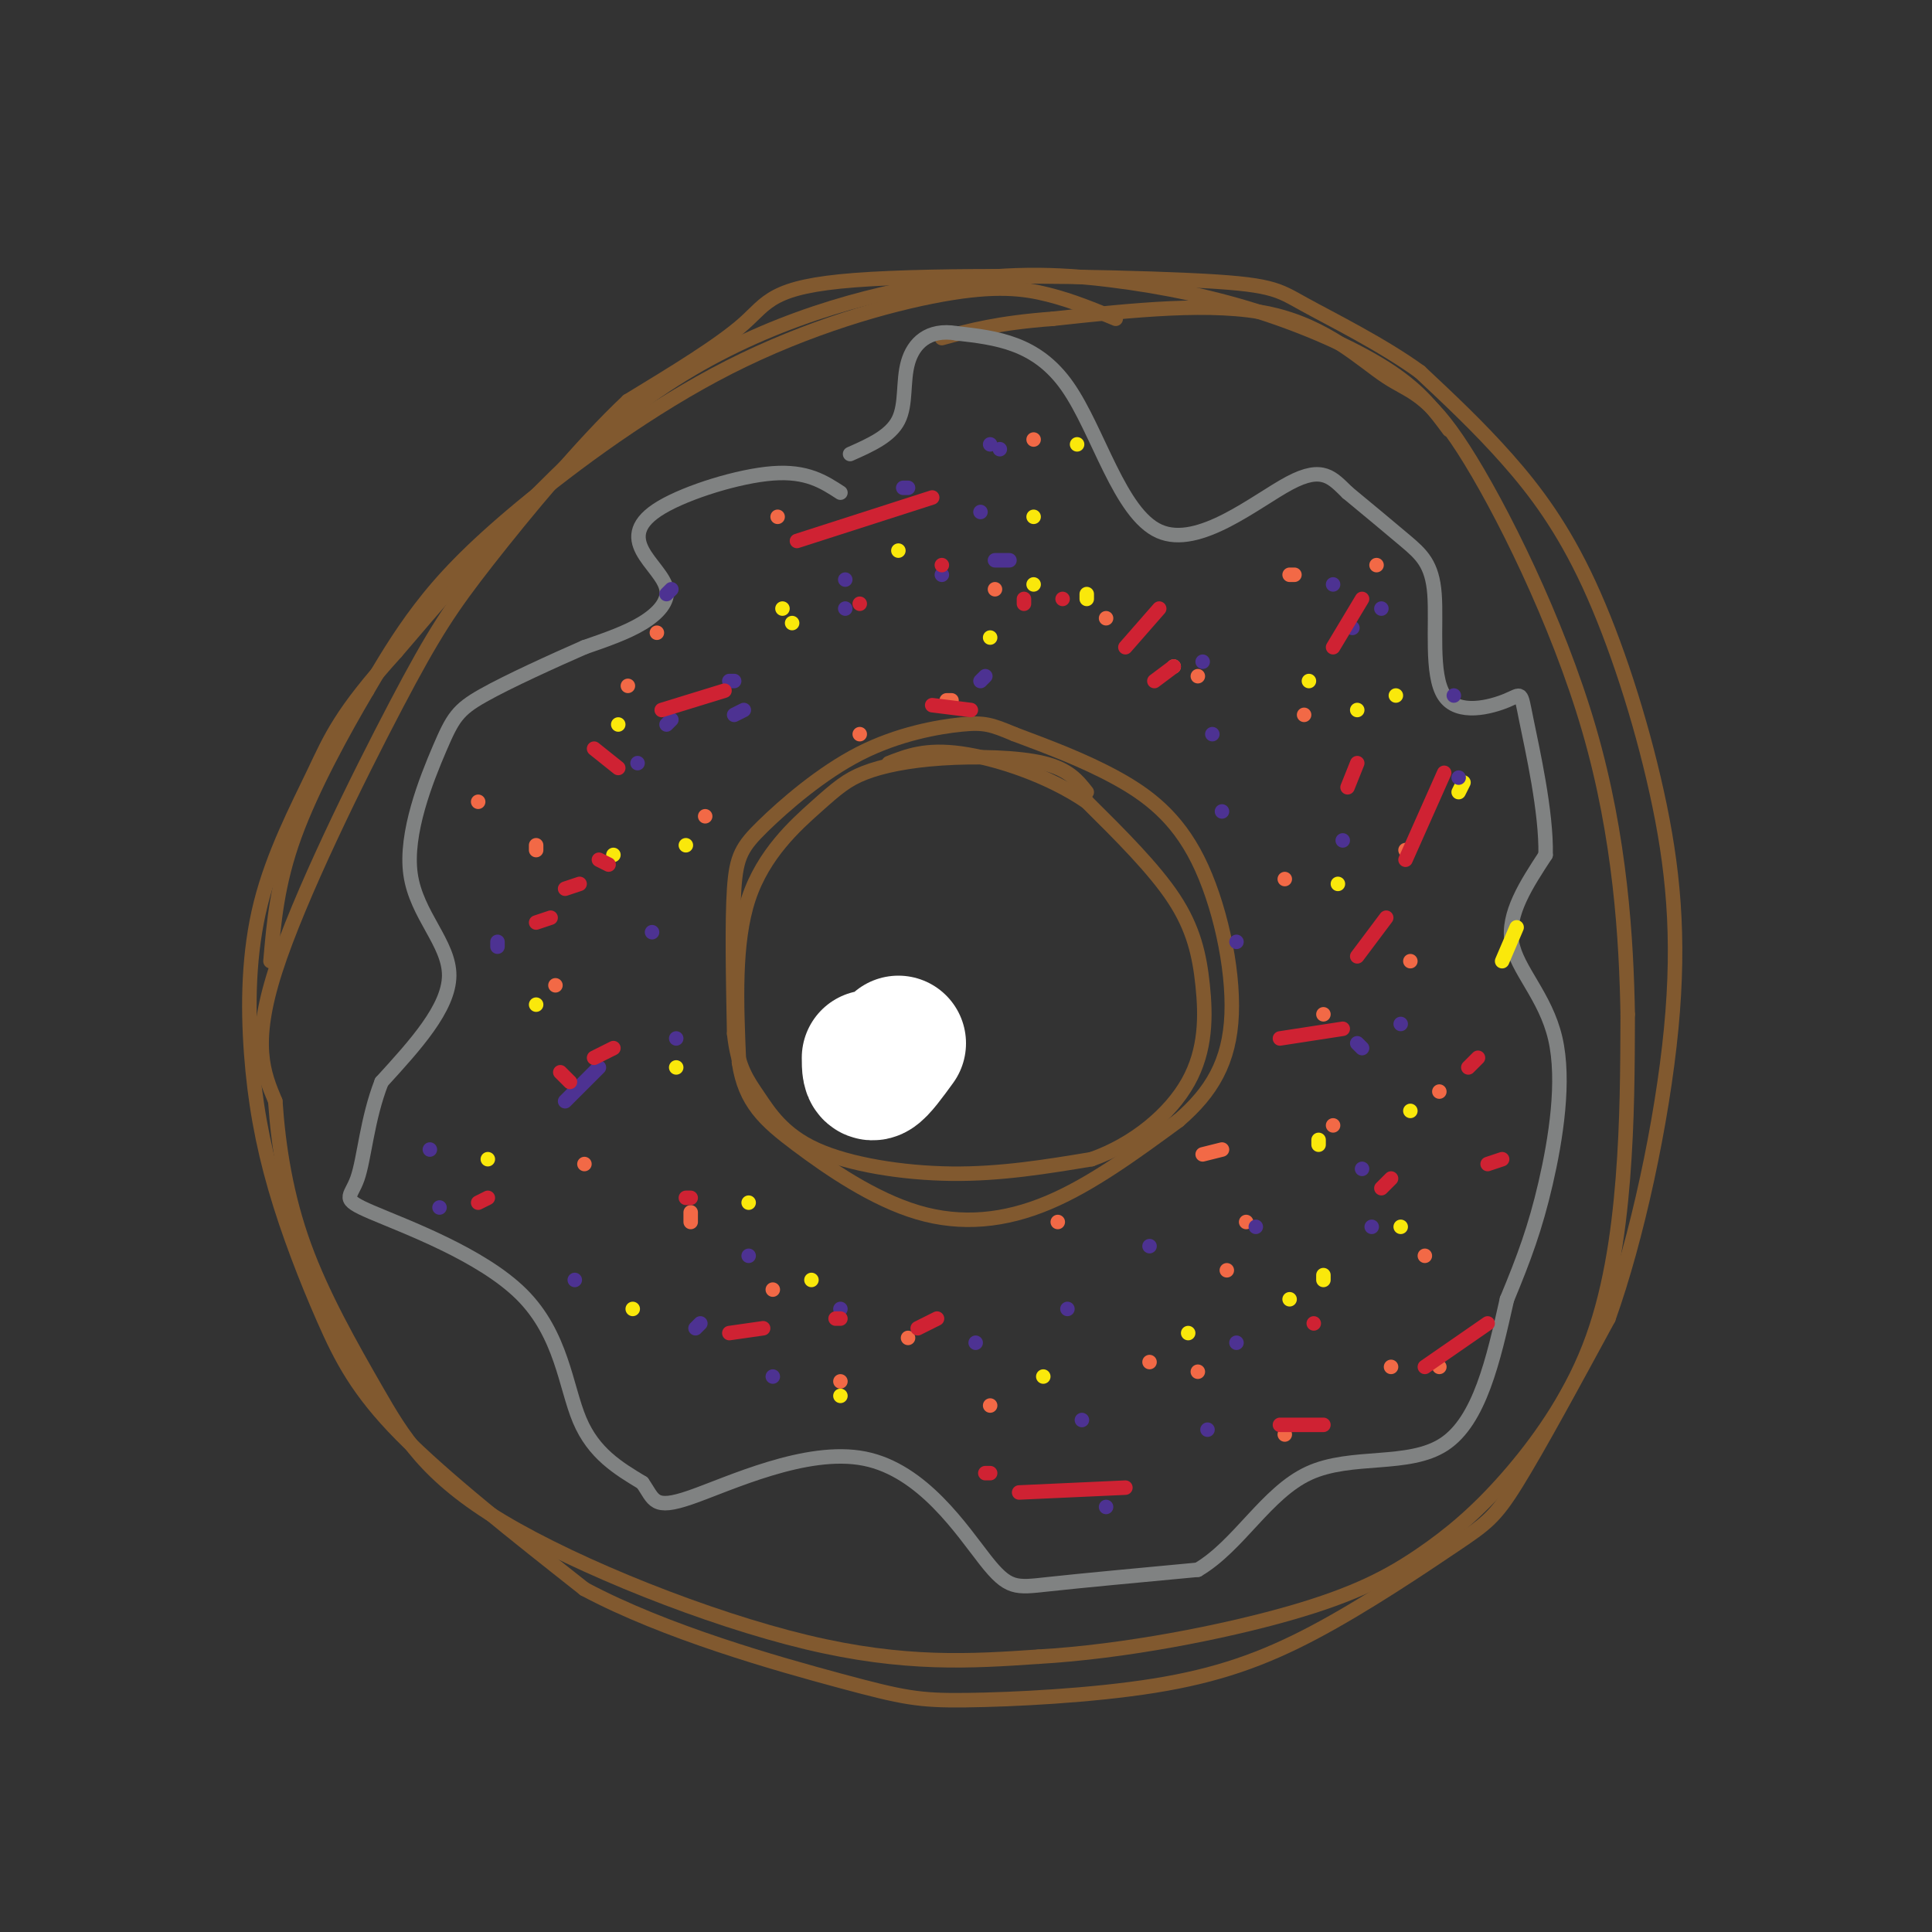 <svg viewBox='0 0 400 400' version='1.1' xmlns='http://www.w3.org/2000/svg' xmlns:xlink='http://www.w3.org/1999/xlink'><rect x="0" y="0" width="400" height="400" fill="#333333" stroke="none"/><g fill='none' stroke='rgb(129,89,47)' stroke-width='3' stroke-linecap='round' stroke-linejoin='round'><path d='M300,89c-2.886,-3.909 -5.773,-7.819 -12,-12c-6.227,-4.181 -15.796,-8.634 -26,-12c-10.204,-3.366 -21.044,-5.644 -32,-7c-10.956,-1.356 -22.026,-1.788 -38,1c-15.974,2.788 -36.850,8.797 -56,22c-19.150,13.203 -36.575,33.602 -54,54'/><path d='M82,135c-11.582,12.786 -13.537,17.750 -17,25c-3.463,7.250 -8.435,16.784 -11,27c-2.565,10.216 -2.723,21.113 -2,31c0.723,9.887 2.328,18.764 5,28c2.672,9.236 6.412,18.833 10,27c3.588,8.167 7.025,14.905 16,24c8.975,9.095 23.487,20.548 38,32'/><path d='M121,329c16.826,8.991 39.893,15.469 53,19c13.107,3.531 16.256,4.115 26,4c9.744,-0.115 26.083,-0.929 39,-3c12.917,-2.071 22.411,-5.401 33,-11c10.589,-5.599 22.274,-13.469 29,-18c6.726,-4.531 8.493,-5.723 13,-13c4.507,-7.277 11.753,-20.638 19,-34'/><path d='M333,273c5.896,-16.479 11.135,-40.675 13,-60c1.865,-19.325 0.356,-33.778 -3,-49c-3.356,-15.222 -8.557,-31.214 -14,-43c-5.443,-11.786 -11.126,-19.368 -17,-26c-5.874,-6.632 -11.937,-12.316 -18,-18'/><path d='M294,77c-7.807,-5.677 -18.324,-10.869 -24,-14c-5.676,-3.131 -6.511,-4.200 -24,-5c-17.489,-0.800 -51.632,-1.331 -69,0c-17.368,1.331 -17.962,4.523 -23,9c-5.038,4.477 -14.519,10.238 -24,16'/><path d='M130,83c-9.528,8.922 -21.348,23.226 -29,33c-7.652,9.774 -11.137,15.016 -19,30c-7.863,14.984 -20.104,39.710 -25,55c-4.896,15.290 -2.448,21.145 0,27'/><path d='M57,228c0.643,9.485 2.250,19.699 6,30c3.750,10.301 9.644,20.689 15,30c5.356,9.311 10.173,17.545 26,27c15.827,9.455 42.665,20.130 63,25c20.335,4.870 34.168,3.935 48,3'/><path d='M215,343c17.791,-1.021 38.270,-5.074 52,-9c13.730,-3.926 20.712,-7.726 27,-12c6.288,-4.274 11.881,-9.022 18,-16c6.119,-6.978 12.763,-16.186 17,-27c4.237,-10.814 6.068,-23.232 7,-35c0.932,-11.768 0.966,-22.884 1,-34'/><path d='M337,210c-0.275,-15.291 -1.463,-36.517 -8,-59c-6.537,-22.483 -18.422,-46.222 -26,-58c-7.578,-11.778 -10.848,-11.594 -16,-15c-5.152,-3.406 -12.186,-10.402 -24,-13c-11.814,-2.598 -28.407,-0.799 -45,1'/><path d='M218,66c-11.333,0.833 -17.167,2.417 -23,4'/><path d='M231,66c-4.452,-1.856 -8.903,-3.712 -14,-5c-5.097,-1.288 -10.838,-2.008 -22,0c-11.162,2.008 -27.744,6.744 -44,15c-16.256,8.256 -32.184,20.030 -43,29c-10.816,8.970 -16.519,15.134 -21,21c-4.481,5.866 -7.741,11.433 -11,17'/><path d='M76,143c-4.822,8.156 -11.378,20.044 -15,30c-3.622,9.956 -4.311,17.978 -5,26'/><path d='M225,164c-1.859,-2.362 -3.718,-4.725 -9,-6c-5.282,-1.275 -13.987,-1.463 -21,-1c-7.013,0.463 -12.333,1.578 -16,3c-3.667,1.422 -5.679,3.152 -10,7c-4.321,3.848 -10.949,9.814 -14,19c-3.051,9.186 -2.526,21.593 -2,34'/><path d='M153,220c1.238,8.284 5.332,11.994 12,17c6.668,5.006 15.911,11.309 25,14c9.089,2.691 18.026,1.769 27,-2c8.974,-3.769 17.987,-10.384 27,-17'/><path d='M244,232c6.888,-5.915 10.609,-12.204 11,-22c0.391,-9.796 -2.549,-23.099 -7,-32c-4.451,-8.901 -10.415,-13.400 -17,-17c-6.585,-3.600 -13.793,-6.300 -21,-9'/><path d='M210,152c-4.765,-1.996 -6.177,-2.485 -11,-2c-4.823,0.485 -13.056,1.944 -21,6c-7.944,4.056 -15.600,10.707 -20,15c-4.400,4.293 -5.543,6.226 -6,13c-0.457,6.774 -0.229,18.387 0,30'/><path d='M152,214c0.759,7.008 2.657,9.528 5,13c2.343,3.472 5.131,7.896 12,11c6.869,3.104 17.820,4.887 28,5c10.180,0.113 19.590,-1.443 29,-3'/><path d='M226,240c8.796,-3.099 16.285,-9.346 20,-16c3.715,-6.654 3.654,-13.715 3,-20c-0.654,-6.285 -1.901,-11.796 -6,-18c-4.099,-6.204 -11.049,-13.102 -18,-20'/><path d='M225,166c-7.911,-5.422 -18.689,-8.978 -26,-10c-7.311,-1.022 -11.156,0.489 -15,2'/></g>
<g fill='none' stroke='rgb(128,130,130)' stroke-width='3' stroke-linecap='round' stroke-linejoin='round'><path d='M174,102c-3.480,-2.262 -6.960,-4.525 -14,-4c-7.040,0.525 -17.641,3.837 -23,7c-5.359,3.163 -5.478,6.178 -4,9c1.478,2.822 4.552,5.452 5,8c0.448,2.548 -1.729,5.014 -5,7c-3.271,1.986 -7.635,3.493 -12,5'/><path d='M121,134c-6.210,2.722 -15.736,7.028 -21,10c-5.264,2.972 -6.267,4.611 -9,11c-2.733,6.389 -7.197,17.528 -6,26c1.197,8.472 8.056,14.278 8,21c-0.056,6.722 -7.028,14.361 -14,22'/><path d='M79,224c-3.017,7.685 -3.560,15.896 -5,20c-1.440,4.104 -3.778,4.100 3,7c6.778,2.900 22.671,8.704 31,17c8.329,8.296 9.094,19.085 12,26c2.906,6.915 7.953,9.958 13,13'/><path d='M133,307c2.468,3.493 2.139,5.726 10,3c7.861,-2.726 23.911,-10.411 36,-8c12.089,2.411 20.216,14.918 25,21c4.784,6.082 6.224,5.738 13,5c6.776,-0.738 18.888,-1.869 31,-3'/><path d='M248,325c8.488,-4.988 14.208,-15.958 23,-20c8.792,-4.042 20.655,-1.155 28,-6c7.345,-4.845 10.173,-17.423 13,-30'/><path d='M312,269c3.536,-8.520 5.876,-14.820 8,-24c2.124,-9.180 4.033,-21.241 2,-30c-2.033,-8.759 -8.010,-14.217 -9,-20c-0.990,-5.783 3.005,-11.892 7,-18'/><path d='M320,177c0.213,-8.819 -2.755,-21.866 -4,-28c-1.245,-6.134 -0.767,-5.353 -4,-4c-3.233,1.353 -10.176,3.280 -13,-1c-2.824,-4.280 -1.530,-14.768 -2,-21c-0.470,-6.232 -2.706,-8.209 -6,-11c-3.294,-2.791 -7.647,-6.395 -12,-10'/><path d='M279,102c-3.167,-3.049 -5.086,-5.673 -12,-2c-6.914,3.673 -18.823,13.643 -27,10c-8.177,-3.643 -12.622,-20.898 -19,-30c-6.378,-9.102 -14.689,-10.051 -23,-11'/><path d='M198,69c-5.821,-0.976 -8.875,2.083 -10,6c-1.125,3.917 -0.321,8.690 -2,12c-1.679,3.310 -5.839,5.155 -10,7'/></g>
<g fill='none' stroke='rgb(250,232,11)' stroke-width='3' stroke-linecap='round' stroke-linejoin='round'><path d='M162,126c0.000,0.000 0.000,0.000 0,0'/><path d='M142,175c0.000,0.000 0.000,0.000 0,0'/><path d='M111,208c0.000,0.000 0.000,0.000 0,0'/><path d='M101,240c0.000,0.000 0.000,0.000 0,0'/><path d='M131,271c0.000,0.000 0.000,0.000 0,0'/><path d='M174,289c0.000,0.000 0.000,0.000 0,0'/><path d='M216,285c0.000,0.000 0.000,0.000 0,0'/><path d='M246,276c0.000,0.000 0.000,0.000 0,0'/><path d='M274,265c0.000,0.000 0.000,-1.000 0,-1'/><path d='M273,237c0.000,0.000 0.000,-1.000 0,-1'/><path d='M277,183c0.000,0.000 0.000,0.000 0,0'/><path d='M281,147c0.000,0.000 0.000,0.000 0,0'/><path d='M225,124c0.000,0.000 0.000,-1.000 0,-1'/><path d='M186,114c0.000,0.000 0.000,0.000 0,0'/><path d='M205,132c0.000,0.000 0.000,0.000 0,0'/><path d='M271,141c0.000,0.000 0.000,0.000 0,0'/><path d='M289,144c0.000,0.000 0.000,0.000 0,0'/><path d='M303,162c0.000,0.000 -1.000,2.000 -1,2'/><path d='M314,192c0.000,0.000 -3.000,7.000 -3,7'/><path d='M292,230c0.000,0.000 0.000,0.000 0,0'/><path d='M290,254c0.000,0.000 0.000,0.000 0,0'/><path d='M267,269c0.000,0.000 0.000,0.000 0,0'/><path d='M168,265c0.000,0.000 0.000,0.000 0,0'/><path d='M155,249c0.000,0.000 0.000,0.000 0,0'/><path d='M140,221c0.000,0.000 0.000,0.000 0,0'/><path d='M127,177c0.000,0.000 0.000,0.000 0,0'/><path d='M128,150c0.000,0.000 0.000,0.000 0,0'/><path d='M164,129c0.000,0.000 0.000,0.000 0,0'/><path d='M214,121c0.000,0.000 0.000,0.000 0,0'/><path d='M214,107c0.000,0.000 0.000,0.000 0,0'/><path d='M223,92c0.000,0.000 0.000,0.000 0,0'/></g>
<g fill='none' stroke='rgb(242,105,70)' stroke-width='3' stroke-linecap='round' stroke-linejoin='round'><path d='M115,204c0.000,0.000 0.000,0.000 0,0'/><path d='M121,241c0.000,0.000 0.000,0.000 0,0'/><path d='M160,267c0.000,0.000 0.000,0.000 0,0'/><path d='M188,277c0.000,0.000 0.000,0.000 0,0'/><path d='M238,282c0.000,0.000 0.000,0.000 0,0'/><path d='M254,263c0.000,0.000 0.000,0.000 0,0'/><path d='M276,233c0.000,0.000 0.000,0.000 0,0'/><path d='M292,199c0.000,0.000 0.000,0.000 0,0'/><path d='M291,176c0.000,0.000 0.000,0.000 0,0'/><path d='M270,148c0.000,0.000 0.000,0.000 0,0'/><path d='M243,138c0.000,0.000 0.000,0.000 0,0'/><path d='M229,128c0.000,0.000 0.000,0.000 0,0'/><path d='M214,91c0.000,0.000 0.000,0.000 0,0'/><path d='M161,107c0.000,0.000 0.000,0.000 0,0'/><path d='M136,131c0.000,0.000 0.000,0.000 0,0'/><path d='M130,142c0.000,0.000 0.000,0.000 0,0'/><path d='M99,166c0.000,0.000 0.000,0.000 0,0'/><path d='M111,175c0.000,0.000 0.000,1.000 0,1'/><path d='M146,169c0.000,0.000 0.000,0.000 0,0'/><path d='M178,152c0.000,0.000 0.000,0.000 0,0'/><path d='M206,122c0.000,0.000 0.000,0.000 0,0'/><path d='M197,145c0.000,0.000 -1.000,0.000 -1,0'/><path d='M143,253c0.000,0.000 0.000,-2.000 0,-2'/><path d='M174,286c0.000,0.000 0.000,0.000 0,0'/><path d='M205,291c0.000,0.000 0.000,0.000 0,0'/><path d='M248,284c0.000,0.000 0.000,0.000 0,0'/><path d='M258,253c0.000,0.000 0.000,0.000 0,0'/><path d='M266,182c0.000,0.000 0.000,0.000 0,0'/><path d='M248,140c0.000,0.000 0.000,0.000 0,0'/><path d='M268,119c0.000,0.000 -1.000,0.000 -1,0'/><path d='M285,117c0.000,0.000 0.000,0.000 0,0'/><path d='M298,226c0.000,0.000 0.000,0.000 0,0'/><path d='M295,260c0.000,0.000 0.000,0.000 0,0'/><path d='M298,283c0.000,0.000 0.000,0.000 0,0'/><path d='M288,283c0.000,0.000 0.000,0.000 0,0'/><path d='M266,297c0.000,0.000 0.000,0.000 0,0'/><path d='M274,210c0.000,0.000 0.000,0.000 0,0'/><path d='M253,238c0.000,0.000 -4.000,1.000 -4,1'/><path d='M219,253c0.000,0.000 0.000,0.000 0,0'/></g>
<g fill='none' stroke='rgb(77,50,146)' stroke-width='3' stroke-linecap='round' stroke-linejoin='round'><path d='M174,271c0.000,0.000 0.000,0.000 0,0'/><path d='M202,278c0.000,0.000 0.000,0.000 0,0'/><path d='M224,294c0.000,0.000 0.000,0.000 0,0'/><path d='M229,312c0.000,0.000 0.000,0.000 0,0'/><path d='M250,296c0.000,0.000 0.000,0.000 0,0'/><path d='M256,278c0.000,0.000 0.000,0.000 0,0'/><path d='M238,258c0.000,0.000 0.000,0.000 0,0'/><path d='M260,254c0.000,0.000 0.000,0.000 0,0'/><path d='M282,242c0.000,0.000 0.000,0.000 0,0'/><path d='M282,217c0.000,0.000 -1.000,-1.000 -1,-1'/><path d='M256,195c0.000,0.000 0.000,0.000 0,0'/><path d='M253,168c0.000,0.000 0.000,0.000 0,0'/><path d='M251,152c0.000,0.000 0.000,0.000 0,0'/><path d='M249,137c0.000,0.000 0.000,0.000 0,0'/><path d='M280,130c0.000,0.000 0.000,0.000 0,0'/><path d='M286,126c0.000,0.000 0.000,0.000 0,0'/><path d='M276,121c0.000,0.000 0.000,0.000 0,0'/><path d='M209,116c0.000,0.000 -3.000,0.000 -3,0'/><path d='M205,92c0.000,0.000 0.000,0.000 0,0'/><path d='M207,93c0.000,0.000 0.000,0.000 0,0'/><path d='M203,106c0.000,0.000 0.000,0.000 0,0'/><path d='M175,126c0.000,0.000 0.000,0.000 0,0'/><path d='M154,147c0.000,0.000 -2.000,1.000 -2,1'/><path d='M132,158c0.000,0.000 0.000,0.000 0,0'/><path d='M139,149c0.000,0.000 -1.000,1.000 -1,1'/><path d='M103,195c0.000,0.000 0.000,1.000 0,1'/><path d='M124,221c0.000,0.000 -7.000,7.000 -7,7'/><path d='M89,238c0.000,0.000 0.000,0.000 0,0'/><path d='M91,250c0.000,0.000 0.000,0.000 0,0'/><path d='M119,265c0.000,0.000 0.000,0.000 0,0'/><path d='M145,274c0.000,0.000 -1.000,1.000 -1,1'/><path d='M160,285c0.000,0.000 0.000,0.000 0,0'/><path d='M155,260c0.000,0.000 0.000,0.000 0,0'/><path d='M140,215c0.000,0.000 0.000,0.000 0,0'/><path d='M135,193c0.000,0.000 0.000,0.000 0,0'/><path d='M171,225c0.000,0.000 1.000,5.000 1,5'/><path d='M221,271c0.000,0.000 0.000,0.000 0,0'/><path d='M284,254c0.000,0.000 0.000,0.000 0,0'/><path d='M290,212c0.000,0.000 0.000,0.000 0,0'/><path d='M278,174c0.000,0.000 0.000,0.000 0,0'/><path d='M302,161c0.000,0.000 0.000,0.000 0,0'/><path d='M301,144c0.000,0.000 0.000,0.000 0,0'/><path d='M195,119c0.000,0.000 0.000,0.000 0,0'/><path d='M175,120c0.000,0.000 0.000,0.000 0,0'/><path d='M188,101c0.000,0.000 -1.000,0.000 -1,0'/><path d='M139,122c0.000,0.000 -1.000,1.000 -1,1'/><path d='M152,141c0.000,0.000 -1.000,0.000 -1,0'/><path d='M203,141c0.000,0.000 1.000,-1.000 1,-1'/></g>
<g fill='none' stroke='rgb(207,34,51)' stroke-width='3' stroke-linecap='round' stroke-linejoin='round'><path d='M158,275c0.000,0.000 -7.000,1.000 -7,1'/><path d='M143,248c0.000,0.000 -1.000,0.000 -1,0'/><path d='M118,224c0.000,0.000 -2.000,-2.000 -2,-2'/><path d='M126,179c0.000,0.000 -2.000,-1.000 -2,-1'/><path d='M128,159c0.000,0.000 -5.000,-4.000 -5,-4'/><path d='M178,125c0.000,0.000 0.000,0.000 0,0'/><path d='M220,124c0.000,0.000 0.000,0.000 0,0'/><path d='M282,124c0.000,0.000 -6.000,10.000 -6,10'/><path d='M281,158c0.000,0.000 -2.000,5.000 -2,5'/><path d='M287,190c0.000,0.000 -6.000,8.000 -6,8'/><path d='M278,213c0.000,0.000 -13.000,2.000 -13,2'/><path d='M288,244c0.000,0.000 -2.000,2.000 -2,2'/><path d='M308,274c0.000,0.000 -13.000,9.000 -13,9'/><path d='M274,295c0.000,0.000 -9.000,0.000 -9,0'/><path d='M233,308c0.000,0.000 -22.000,1.000 -22,1'/><path d='M205,305c0.000,0.000 -1.000,0.000 -1,0'/><path d='M201,147c0.000,0.000 -8.000,-1.000 -8,-1'/><path d='M195,117c0.000,0.000 0.000,0.000 0,0'/><path d='M193,103c0.000,0.000 -28.000,9.000 -28,9'/><path d='M150,143c0.000,0.000 -13.000,4.000 -13,4'/><path d='M114,190c0.000,0.000 -3.000,1.000 -3,1'/><path d='M127,217c0.000,0.000 -4.000,2.000 -4,2'/><path d='M174,273c0.000,0.000 -1.000,0.000 -1,0'/><path d='M212,124c0.000,0.000 0.000,1.000 0,1'/><path d='M240,126c0.000,0.000 -7.000,8.000 -7,8'/><path d='M243,138c0.000,0.000 -4.000,3.000 -4,3'/><path d='M299,160c0.000,0.000 -8.000,18.000 -8,18'/><path d='M306,219c0.000,0.000 -2.000,2.000 -2,2'/><path d='M272,274c0.000,0.000 0.000,0.000 0,0'/><path d='M194,273c0.000,0.000 -4.000,2.000 -4,2'/><path d='M101,248c0.000,0.000 -2.000,1.000 -2,1'/><path d='M120,183c0.000,0.000 -3.000,1.000 -3,1'/><path d='M311,240c0.000,0.000 -3.000,1.000 -3,1'/></g>
<g fill='none' stroke='rgb(255,255,255)' stroke-width='28' stroke-linecap='round' stroke-linejoin='round'><path d='M186,216c-2.000,2.750 -4.000,5.500 -5,6c-1.000,0.500 -1.000,-1.250 -1,-3'/></g>
</svg>